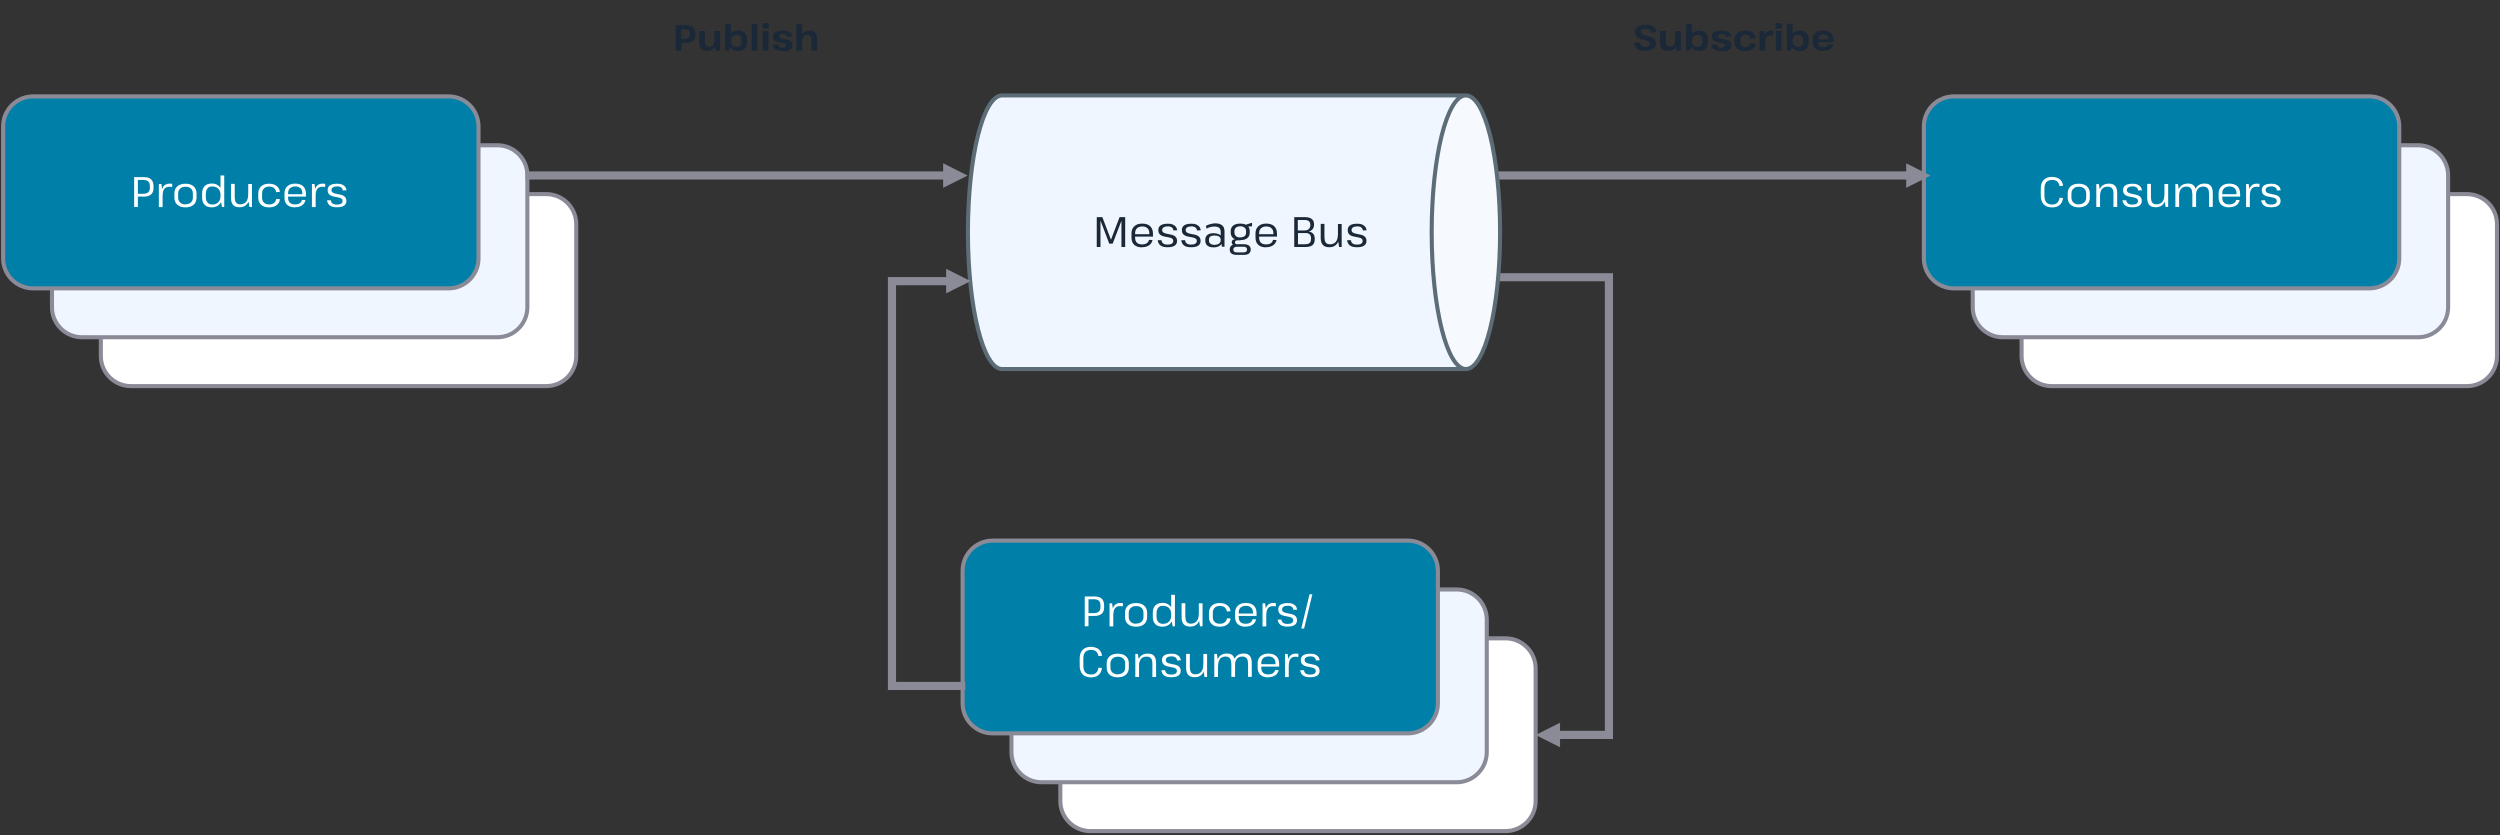 <?xml version="1.0" encoding="UTF-8"?> <svg xmlns="http://www.w3.org/2000/svg" xmlns:xlink="http://www.w3.org/1999/xlink" id="Layer_1" version="1.1" viewBox="0 0 2814 940"><rect x="0" y="0" width="2814" height="940" fill="#333333" stroke="none"/><defs><style> .st0 { fill: none; stroke: #5c6d77; stroke-linejoin: round; } .st0, .st1, .st2, .st3 { stroke-width: 4.6px; } .st4 { fill: #1b2838; } .st5, .st1, .st2, .st6, .st3 { fill-rule: evenodd; } .st5, .st2 { fill: #f0f6ff; } .st7 { isolation: isolate; } .st1, .st8 { fill: #fff; } .st1, .st2, .st3 { stroke: #8b8b98; stroke-miterlimit: 8; } .st9 { fill: #8b8b98; } .st6 { fill: #f6faff; } .st3 { fill: #0080a9; } </style></defs><path class="st1" d="M113.5,252.3c0-18.7,15.1-33.8,33.8-33.8h467.5c18.7,0,33.8,15.1,33.8,33.8v148.5c0,18.7-15.1,33.8-33.8,33.8H147.3c-18.6,0-33.8-15.1-33.8-33.8v-148.5Z"></path><path class="st2" d="M58.5,197.3c0-18.7,15.1-33.8,33.8-33.8h467.5c18.7,0,33.8,15.1,33.8,33.8v148.5c0,18.7-15.1,33.8-33.8,33.8H92.3c-18.6,0-33.8-15.1-33.8-33.8v-148.5Z"></path><path class="st3" d="M3.5,142.3c0-18.6,15.1-33.8,33.8-33.8h467.5c18.7,0,33.8,15.1,33.8,33.8v148.5c0,18.7-15.1,33.8-33.8,33.8H37.3c-18.6,0-33.8-15.1-33.8-33.8v-148.5Z"></path><g class="st7"><path class="st8" d="M150.9,199.4h11.2c3.6,0,6.2.8,8,2.5,1.8,1.7,2.7,4.2,2.7,7.6v2.1c0,3.2-.9,5.6-2.7,7.2-1.8,1.6-4.5,2.5-8,2.5h-7.2v-3.2h6.2c2.7,0,4.6-.6,5.8-1.7,1.2-1.1,1.8-2.8,1.8-5.1v-1.7c0-2.5-.6-4.3-1.8-5.4-1.2-1.1-3.2-1.7-5.8-1.7h-6.9l1-1.1v31.5h-4.2v-33.6Z"></path><path class="st8" d="M178.8,207.1h2.9l1.3,9.6v16.4h-4.2v-25.9ZM181.7,218.8c0-4,.8-7,2.3-9,1.6-2,3.8-3.1,6.7-3.1s1,0,1.6,0c.5,0,1.1.2,1.6.3l-.2,3.6c-1-.3-2-.4-3.1-.4-2.5,0-4.4.8-5.6,2.4-1.3,1.6-1.9,4-1.9,7.2l-1.3-1.2Z"></path><path class="st8" d="M208.8,233.4c-2.6,0-4.8-.4-6.7-1.3-1.9-.9-3.3-2.2-4.3-3.8-1-1.7-1.5-3.6-1.5-5.9v-4.6c0-2.3.5-4.2,1.5-5.9,1-1.6,2.4-2.9,4.3-3.8,1.9-.9,4.1-1.3,6.6-1.3s4.8.4,6.7,1.3c1.9.9,3.3,2.2,4.3,3.8,1,1.7,1.5,3.6,1.5,5.9v4.6c0,2.3-.5,4.2-1.5,5.9-1,1.7-2.4,2.9-4.3,3.8-1.9.9-4.1,1.3-6.7,1.3ZM208.8,229.9c2.6,0,4.6-.7,6.1-2,1.5-1.4,2.2-3.2,2.2-5.6v-4.5c0-2.4-.7-4.2-2.2-5.6-1.5-1.4-3.5-2-6.1-2s-4.5.7-6,2.1c-1.5,1.4-2.3,3.2-2.3,5.6v4.5c0,2.3.8,4.2,2.3,5.6,1.5,1.4,3.5,2.1,6,2.1Z"></path><path class="st8" d="M238.2,233.4c-3.4,0-6-1-7.9-2.9-1.9-1.9-2.8-4.6-2.8-8.2v-4.6c0-3.5.9-6.2,2.8-8.2,1.9-1.9,4.5-2.9,7.9-2.9s4.5.5,6.3,1.5c1.8,1,3.2,2.4,4.2,4.2,1,1.8,1.5,3.9,1.5,6.4v2.4c0,2.5-.5,4.6-1.5,6.5-1,1.8-2.4,3.3-4.2,4.3-1.8,1-3.9,1.5-6.3,1.5ZM238.8,230.2c2.9,0,5.2-.8,6.9-2.5,1.7-1.7,2.5-4,2.5-7v-1.4c0-2.9-.8-5.2-2.5-6.9-1.7-1.7-4-2.5-6.9-2.5s-4,.7-5.2,2.2c-1.2,1.4-1.9,3.5-1.9,6.1v3.8c0,2.6.6,4.6,1.9,6,1.3,1.4,3,2.2,5.2,2.2ZM248.2,224.9v-27.4h4.2v35.5h-2.5l-1.6-8.1Z"></path><path class="st8" d="M264.3,222.4c0,2.6.5,4.6,1.5,5.8,1,1.2,2.6,1.8,4.8,1.8s4.9-.9,6.4-2.8c1.5-1.8,2.3-4.5,2.3-7.9l1.8-3.3v3.2c0,4.5-1,8-2.9,10.4-1.9,2.4-4.7,3.7-8.4,3.7s-5.8-.9-7.4-2.6-2.4-4.4-2.4-8v-15.7h4.2v15.4ZM283.6,233h-2.9l-1.3-8.5v-17.4h4.2v25.9Z"></path><path class="st8" d="M302.7,233.4c-2.5,0-4.6-.4-6.4-1.3-1.8-.9-3.2-2.2-4.2-3.8-1-1.7-1.4-3.6-1.4-5.9v-4.6c0-2.3.5-4.2,1.5-5.9,1-1.6,2.4-2.9,4.2-3.8,1.8-.9,3.9-1.3,6.4-1.3,3.5,0,6.4.8,8.5,2.5,2.2,1.6,3.4,3.9,3.7,6.7l-4.1.3c-.4-2-1.2-3.6-2.6-4.7-1.3-1.1-3.1-1.6-5.4-1.6s-4.4.7-5.8,2.1c-1.4,1.4-2.1,3.3-2.1,5.7v4.6c0,2.4.7,4.3,2.1,5.7,1.4,1.4,3.4,2,5.9,2s4.1-.5,5.4-1.6c1.3-1.1,2.2-2.6,2.6-4.6l4.1.3c-.3,2.8-1.5,5.1-3.7,6.7-2.2,1.7-5,2.5-8.5,2.5Z"></path><path class="st8" d="M332,233.4c-2.5,0-4.6-.4-6.4-1.3-1.7-.8-3.1-2.1-4-3.7-.9-1.6-1.4-3.6-1.4-6v-4.7c0-2.3.5-4.2,1.5-5.9,1-1.6,2.4-2.9,4.2-3.8,1.8-.9,4-1.3,6.5-1.3,3.8,0,6.8,1,8.9,3,2.1,2,3.1,4.9,3.1,8.7v2.9h-20.8v-2.7h17.4l-.7,1.1v-2.3c0-2.3-.7-4.2-2.1-5.5-1.4-1.3-3.3-2-5.8-2s-4.5.7-6,2c-1.4,1.3-2.1,3.2-2.1,5.7v5.1c0,2.4.7,4.2,2,5.5,1.4,1.3,3.3,1.9,5.7,1.9s4-.4,5.4-1.3c1.4-.9,2.2-2.2,2.5-3.8l4,.2c-.6,2.6-1.9,4.6-4,6-2.1,1.4-4.8,2.1-8,2.1Z"></path><path class="st8" d="M351.1,207.1h2.9l1.3,9.6v16.4h-4.2v-25.9ZM353.9,218.8c0-4,.8-7,2.3-9,1.6-2,3.8-3.1,6.7-3.1s1,0,1.6,0c.5,0,1.1.2,1.6.3l-.2,3.6c-1-.3-2-.4-3.1-.4-2.5,0-4.4.8-5.6,2.4-1.3,1.6-1.9,4-1.9,7.2l-1.3-1.2Z"></path><path class="st8" d="M379.2,233.3c-3.4,0-6-.6-7.8-1.9-1.8-1.3-2.9-3.3-3.3-6h4.3c.2,1.6.8,2.9,2,3.7,1.1.8,2.7,1.2,4.8,1.2s3.6-.3,4.7-1,1.7-1.7,1.7-3-.3-1.8-.9-2.4-1.4-1-2.4-1.3c-1-.3-2.1-.5-3.3-.7-1.2-.2-2.4-.5-3.6-.7-1.2-.3-2.3-.7-3.3-1.2-1-.5-1.8-1.3-2.4-2.2-.6-.9-.9-2.2-.9-3.8,0-2.4.9-4.2,2.7-5.4,1.8-1.2,4.5-1.8,7.9-1.8s4,.3,5.4.8c1.5.6,2.7,1.4,3.6,2.5.9,1.1,1.4,2.5,1.7,4.1l-4.3.2c-.1-1.5-.7-2.6-1.8-3.4-1.1-.8-2.5-1.2-4.5-1.2s-3.6.4-4.7,1.1-1.7,1.7-1.7,3,.3,1.9.9,2.4,1.4,1,2.4,1.3c1,.3,2.1.6,3.3.8,1.2.2,2.4.5,3.6.7,1.2.3,2.3.7,3.3,1.2,1,.5,1.8,1.3,2.4,2.2.6.9.9,2.2.9,3.7,0,2.3-.9,4.1-2.7,5.3-1.8,1.2-4.5,1.8-8,1.8Z"></path></g><path class="st1" d="M1193.5,752.4c0-18.7,15.2-33.9,33.9-33.9h467.2c18.7,0,33.9,15.2,33.9,33.9v149.2c0,18.7-15.2,33.9-33.9,33.9h-467.2c-18.7,0-33.9-15.2-33.9-33.9v-149.2Z"></path><path class="st2" d="M1138.5,697.4c0-18.7,15.2-33.9,33.9-33.9h467.2c18.7,0,33.9,15.2,33.9,33.9v149.2c0,18.7-15.2,33.9-33.9,33.9h-467.2c-18.7,0-33.9-15.2-33.9-33.9v-149.2Z"></path><path class="st3" d="M1083.5,642.4c0-18.7,15.2-33.9,33.9-33.9h467.2c18.7,0,33.9,15.2,33.9,33.9v149.2c0,18.7-15.2,33.9-33.9,33.9h-467.2c-18.7,0-33.9-15.2-33.9-33.9v-149.2Z"></path><g class="st7"><path class="st8" d="M1220.9,671.4h11.2c3.6,0,6.2.8,8,2.5,1.8,1.7,2.7,4.2,2.7,7.6v2.1c0,3.2-.9,5.6-2.7,7.2-1.8,1.6-4.5,2.5-8,2.5h-7.2v-3.2h6.2c2.7,0,4.6-.6,5.8-1.7,1.2-1.1,1.8-2.8,1.8-5.1v-1.7c0-2.5-.6-4.3-1.8-5.4-1.2-1.1-3.2-1.7-5.8-1.7h-6.9l1-1.1v31.5h-4.2v-33.6Z"></path><path class="st8" d="M1248.9,679.1h2.9l1.3,9.6v16.4h-4.2v-25.9ZM1251.8,690.8c0-4,.8-7,2.3-9,1.6-2,3.8-3.1,6.7-3.1s1,0,1.6,0c.5,0,1.1.2,1.6.3l-.2,3.6c-1-.3-2-.4-3.1-.4-2.5,0-4.4.8-5.6,2.4-1.3,1.6-1.9,4-1.9,7.2l-1.3-1.2Z"></path><path class="st8" d="M1278.8,705.4c-2.6,0-4.8-.4-6.7-1.3-1.9-.9-3.3-2.2-4.3-3.8-1-1.7-1.5-3.6-1.5-5.9v-4.6c0-2.3.5-4.2,1.5-5.9,1-1.6,2.4-2.9,4.3-3.8,1.9-.9,4.1-1.3,6.6-1.3s4.8.4,6.7,1.3c1.9.9,3.3,2.2,4.3,3.8,1,1.7,1.5,3.6,1.5,5.9v4.6c0,2.3-.5,4.2-1.5,5.9-1,1.7-2.4,2.9-4.3,3.8-1.9.9-4.1,1.3-6.7,1.3ZM1278.8,701.9c2.6,0,4.6-.7,6.1-2,1.5-1.4,2.2-3.2,2.2-5.6v-4.5c0-2.4-.7-4.2-2.2-5.6-1.5-1.4-3.5-2-6.1-2s-4.5.7-6,2.1c-1.5,1.4-2.3,3.2-2.3,5.6v4.5c0,2.3.8,4.2,2.3,5.6,1.5,1.4,3.5,2.1,6,2.1Z"></path><path class="st8" d="M1308.3,705.4c-3.4,0-6-1-7.9-2.9-1.9-1.9-2.8-4.6-2.8-8.2v-4.6c0-3.5.9-6.2,2.8-8.2,1.9-1.9,4.5-2.9,7.9-2.9s4.5.5,6.3,1.5c1.8,1,3.2,2.4,4.2,4.2,1,1.8,1.5,3.9,1.5,6.4v2.4c0,2.5-.5,4.6-1.5,6.5-1,1.8-2.4,3.3-4.2,4.3-1.8,1-3.9,1.5-6.3,1.5ZM1308.9,702.2c2.9,0,5.2-.8,6.9-2.5,1.7-1.7,2.5-4,2.5-7v-1.4c0-2.9-.8-5.2-2.5-6.9-1.7-1.7-4-2.5-6.9-2.5s-4,.7-5.2,2.2c-1.2,1.4-1.9,3.5-1.9,6.1v3.8c0,2.6.6,4.6,1.9,6,1.3,1.4,3,2.2,5.2,2.2ZM1318.3,696.9v-27.4h4.2v35.5h-2.5l-1.6-8.1Z"></path><path class="st8" d="M1334.3,694.4c0,2.6.5,4.6,1.5,5.8,1,1.2,2.6,1.8,4.8,1.8s4.9-.9,6.4-2.8c1.5-1.8,2.3-4.5,2.3-7.9l1.8-3.3v3.2c0,4.5-1,8-2.9,10.4-1.9,2.4-4.7,3.7-8.4,3.7s-5.8-.9-7.4-2.6-2.4-4.4-2.4-8v-15.7h4.2v15.4ZM1353.6,705h-2.9l-1.3-8.5v-17.4h4.2v25.9Z"></path><path class="st8" d="M1372.8,705.4c-2.5,0-4.6-.4-6.4-1.3-1.8-.9-3.2-2.2-4.2-3.8-1-1.7-1.4-3.6-1.4-5.9v-4.6c0-2.3.5-4.2,1.5-5.9,1-1.6,2.4-2.9,4.2-3.8,1.8-.9,3.9-1.3,6.4-1.3,3.5,0,6.4.8,8.5,2.5,2.2,1.6,3.4,3.9,3.7,6.7l-4.1.3c-.4-2-1.2-3.6-2.6-4.7-1.3-1.1-3.1-1.6-5.4-1.6s-4.4.7-5.8,2.1c-1.4,1.4-2.1,3.3-2.1,5.7v4.6c0,2.4.7,4.3,2.1,5.7,1.4,1.4,3.4,2,5.9,2s4.1-.5,5.4-1.6c1.3-1.1,2.2-2.6,2.6-4.6l4.1.3c-.3,2.8-1.5,5.1-3.7,6.7-2.2,1.7-5,2.5-8.5,2.5Z"></path><path class="st8" d="M1402,705.4c-2.5,0-4.6-.4-6.4-1.3-1.7-.8-3.1-2.1-4-3.7-.9-1.6-1.4-3.6-1.4-6v-4.7c0-2.3.5-4.2,1.5-5.9,1-1.6,2.4-2.9,4.2-3.8,1.8-.9,4-1.3,6.5-1.3,3.8,0,6.8,1,8.9,3s3.1,4.9,3.1,8.7v2.9h-20.8v-2.7h17.4l-.7,1.1v-2.3c0-2.3-.7-4.2-2.1-5.5-1.4-1.3-3.3-2-5.8-2s-4.5.7-6,2c-1.4,1.3-2.1,3.2-2.1,5.7v5.1c0,2.4.7,4.2,2,5.5,1.4,1.3,3.3,1.9,5.7,1.9s4-.4,5.4-1.3c1.4-.9,2.2-2.2,2.5-3.8l4,.2c-.6,2.6-1.9,4.6-4,6-2.1,1.4-4.8,2.1-8,2.1Z"></path><path class="st8" d="M1421.1,679.1h2.9l1.3,9.6v16.4h-4.2v-25.9ZM1424,690.8c0-4,.8-7,2.3-9,1.6-2,3.8-3.1,6.7-3.1s1,0,1.6,0c.5,0,1.1.2,1.6.3l-.2,3.6c-1-.3-2-.4-3.1-.4-2.5,0-4.4.8-5.6,2.4-1.3,1.6-1.9,4-1.9,7.2l-1.3-1.2Z"></path><path class="st8" d="M1449.2,705.3c-3.4,0-6-.6-7.8-1.9-1.8-1.3-2.9-3.3-3.3-6h4.3c.2,1.6.8,2.9,2,3.7,1.1.8,2.7,1.2,4.8,1.2s3.6-.3,4.7-1c1.1-.7,1.7-1.7,1.7-3s-.3-1.8-.9-2.4-1.4-1-2.4-1.3-2.1-.5-3.3-.7c-1.2-.2-2.4-.5-3.6-.7-1.2-.3-2.3-.7-3.3-1.2-1-.5-1.8-1.3-2.4-2.2-.6-.9-.9-2.2-.9-3.8,0-2.4.9-4.2,2.7-5.4,1.8-1.2,4.5-1.8,7.9-1.8s4,.3,5.4.8c1.5.6,2.7,1.4,3.6,2.5.9,1.1,1.4,2.5,1.7,4.1l-4.3.2c-.1-1.5-.7-2.6-1.8-3.4-1.1-.8-2.5-1.2-4.5-1.2s-3.6.4-4.7,1.1c-1.1.7-1.7,1.7-1.7,3s.3,1.9.9,2.4,1.4,1,2.4,1.3c1,.3,2.1.6,3.3.8,1.2.2,2.4.5,3.6.7,1.2.3,2.3.7,3.3,1.2,1,.5,1.8,1.3,2.4,2.2.6.9.9,2.2.9,3.7,0,2.3-.9,4.1-2.7,5.3-1.8,1.2-4.5,1.8-8,1.8Z"></path><path class="st8" d="M1477.2,668.9l-9.3,38.6h-3.2l9.3-38.6h3.2Z"></path></g><g class="st7"><path class="st8" d="M1228,762.4c-2.7,0-5-.5-6.9-1.5-1.9-1-3.3-2.5-4.3-4.5-1-2-1.5-4.5-1.5-7.4v-7.7c0-2.8.5-5.2,1.5-7.2,1-2,2.4-3.4,4.3-4.5,1.9-1,4.2-1.5,6.9-1.5s6.4.8,8.5,2.5,3.4,4.2,4,7.5l-4.1.4c-.4-2.4-1.3-4.2-2.7-5.3-1.3-1.1-3.2-1.7-5.6-1.7s-5,.8-6.5,2.4c-1.5,1.6-2.2,4.1-2.2,7.5v7.6c0,3.5.7,6,2.1,7.7,1.4,1.6,3.6,2.5,6.5,2.5s4.4-.6,5.8-1.9c1.4-1.3,2.3-3.2,2.6-5.8l4,.4c-.5,3.5-1.8,6.1-3.9,7.9-2.1,1.8-5,2.7-8.7,2.7Z"></path><path class="st8" d="M1258.2,762.4c-2.6,0-4.8-.4-6.7-1.3-1.9-.9-3.3-2.2-4.3-3.8-1-1.7-1.5-3.6-1.5-5.9v-4.6c0-2.3.5-4.2,1.5-5.9,1-1.6,2.4-2.9,4.3-3.8,1.9-.9,4.1-1.3,6.6-1.3s4.8.4,6.7,1.3c1.9.9,3.3,2.2,4.3,3.8,1,1.7,1.5,3.6,1.5,5.9v4.6c0,2.3-.5,4.2-1.5,5.9-1,1.7-2.4,2.9-4.3,3.8-1.9.9-4.1,1.3-6.7,1.3ZM1258.2,758.9c2.6,0,4.6-.7,6.1-2,1.5-1.4,2.2-3.2,2.2-5.6v-4.5c0-2.4-.7-4.2-2.2-5.6-1.5-1.4-3.5-2-6.1-2s-4.5.7-6,2.1c-1.5,1.4-2.3,3.2-2.3,5.6v4.5c0,2.3.8,4.2,2.3,5.6,1.5,1.4,3.5,2.1,6,2.1Z"></path><path class="st8" d="M1277.9,736.1h2.9l1.3,8.5v17.4h-4.2v-25.9ZM1297.1,746.7c0-2.7-.5-4.6-1.6-5.8-1.1-1.2-2.8-1.8-5.1-1.8s-4.8.9-6.2,2.7-2.2,4.5-2.2,7.9l-1.8,3.3v-3.2c0-4.5,1-8,3-10.5,2-2.4,4.9-3.6,8.7-3.6s5.5.9,7.1,2.6c1.5,1.7,2.3,4.4,2.3,8.1v15.6h-4.2v-15.3Z"></path><path class="st8" d="M1318.3,762.3c-3.4,0-6-.6-7.8-1.9-1.8-1.3-2.9-3.3-3.3-6h4.3c.2,1.6.8,2.9,2,3.7,1.1.8,2.7,1.2,4.8,1.2s3.6-.3,4.7-1,1.7-1.7,1.7-3-.3-1.8-.9-2.4-1.4-1-2.4-1.3c-1-.3-2.1-.5-3.3-.7-1.2-.2-2.4-.5-3.6-.7-1.2-.3-2.3-.7-3.3-1.2-1-.5-1.8-1.3-2.4-2.2-.6-.9-.9-2.2-.9-3.8,0-2.4.9-4.2,2.7-5.4,1.8-1.2,4.5-1.8,7.9-1.8s4,.3,5.4.8c1.5.6,2.7,1.4,3.6,2.5.9,1.1,1.4,2.5,1.7,4.1l-4.3.2c-.1-1.5-.7-2.6-1.8-3.4-1.1-.8-2.5-1.2-4.5-1.2s-3.6.4-4.7,1.1-1.7,1.7-1.7,3,.3,1.9.9,2.4,1.4,1,2.4,1.3c1,.3,2.1.6,3.3.8,1.2.2,2.4.5,3.6.7,1.2.3,2.3.7,3.3,1.2,1,.5,1.8,1.3,2.4,2.2.6.9.9,2.2.9,3.7,0,2.3-.9,4.1-2.7,5.3-1.8,1.2-4.5,1.8-8,1.8Z"></path><path class="st8" d="M1339.4,751.4c0,2.6.5,4.6,1.5,5.8,1,1.2,2.6,1.8,4.8,1.8s4.9-.9,6.4-2.8c1.5-1.8,2.3-4.5,2.3-7.9l1.8-3.3v3.2c0,4.5-1,8-2.9,10.4-1.9,2.4-4.7,3.7-8.4,3.7s-5.8-.9-7.4-2.6-2.4-4.4-2.4-8v-15.7h4.2v15.4ZM1358.7,762h-2.9l-1.3-8.5v-17.4h4.2v25.9Z"></path><path class="st8" d="M1366.8,736.1h2.9l1.3,8.9v17h-4.2v-25.9ZM1385.8,746.6c0-2.6-.5-4.6-1.6-5.8-1.1-1.2-2.7-1.8-4.9-1.8s-4.7.9-6.1,2.7c-1.4,1.8-2.1,4.5-2.1,7.9l-1.8,3.3v-3.2c0-4.5,1-8,3-10.5,2-2.4,4.8-3.6,8.6-3.6s5.5.9,7,2.6c1.5,1.7,2.3,4.4,2.3,8v15.7h-4.2v-15.4ZM1404.7,746.6c0-2.6-.5-4.6-1.6-5.8-1.1-1.2-2.7-1.8-5-1.8s-4.6.9-6,2.7c-1.4,1.8-2.1,4.5-2.1,7.9l-1.9,3.3v-3.2c0-4.5,1-8,3-10.5,2-2.4,4.9-3.6,8.6-3.6s5.5.9,7,2.6c1.5,1.7,2.3,4.4,2.3,8v15.7h-4.2v-15.4Z"></path><path class="st8" d="M1427.4,762.4c-2.5,0-4.6-.4-6.4-1.3-1.7-.8-3.1-2.1-4-3.7-.9-1.6-1.4-3.6-1.4-6v-4.7c0-2.3.5-4.2,1.5-5.9,1-1.6,2.4-2.9,4.2-3.8,1.8-.9,4-1.3,6.5-1.3,3.8,0,6.8,1,8.9,3s3.1,4.9,3.1,8.7v2.9h-20.8v-2.7h17.4l-.7,1.1v-2.3c0-2.3-.7-4.2-2.1-5.5-1.4-1.3-3.3-2-5.8-2s-4.5.7-6,2c-1.4,1.3-2.1,3.2-2.1,5.7v5.1c0,2.4.7,4.2,2,5.5,1.4,1.3,3.3,1.9,5.7,1.9s4-.4,5.4-1.3c1.4-.9,2.2-2.2,2.5-3.8l4,.2c-.6,2.6-1.9,4.6-4,6-2.1,1.4-4.8,2.1-8,2.1Z"></path><path class="st8" d="M1446.4,736.1h2.9l1.3,9.6v16.4h-4.2v-25.9ZM1449.3,747.8c0-4,.8-7,2.3-9,1.6-2,3.8-3.1,6.7-3.1s1,0,1.6,0c.5,0,1.1.2,1.6.3l-.2,3.6c-1-.3-2-.4-3.1-.4-2.5,0-4.4.8-5.6,2.4-1.3,1.6-1.9,4-1.9,7.2l-1.3-1.2Z"></path><path class="st8" d="M1474.6,762.3c-3.4,0-6-.6-7.8-1.9-1.8-1.3-2.9-3.3-3.3-6h4.3c.2,1.6.8,2.9,2,3.7,1.1.8,2.7,1.2,4.8,1.2s3.6-.3,4.7-1,1.7-1.7,1.7-3-.3-1.8-.9-2.4-1.4-1-2.4-1.3c-1-.3-2.1-.5-3.3-.7-1.2-.2-2.4-.5-3.6-.7-1.2-.3-2.3-.7-3.3-1.2s-1.8-1.3-2.4-2.2c-.6-.9-.9-2.2-.9-3.8,0-2.4.9-4.2,2.7-5.4,1.8-1.2,4.5-1.8,7.9-1.8s4,.3,5.4.8c1.5.6,2.7,1.4,3.6,2.5.9,1.1,1.4,2.5,1.7,4.1l-4.3.2c-.1-1.5-.7-2.6-1.8-3.4-1.1-.8-2.5-1.2-4.5-1.2s-3.6.4-4.7,1.1c-1.1.7-1.7,1.7-1.7,3s.3,1.9.9,2.4,1.4,1,2.4,1.3c1,.3,2.1.6,3.3.8,1.2.2,2.4.5,3.6.7s2.3.7,3.3,1.2c1,.5,1.8,1.3,2.4,2.2.6.9.9,2.2.9,3.7,0,2.3-.9,4.1-2.7,5.3-1.8,1.2-4.5,1.8-8,1.8Z"></path></g><path class="st1" d="M2275.5,252.3c0-18.7,15.1-33.8,33.8-33.8h467.5c18.6,0,33.8,15.1,33.8,33.8v148.5c0,18.7-15.1,33.8-33.8,33.8h-467.5c-18.6,0-33.8-15.1-33.8-33.8v-148.5Z"></path><path class="st2" d="M2220.5,197.3c0-18.7,15.1-33.8,33.8-33.8h467.5c18.6,0,33.8,15.1,33.8,33.8v148.5c0,18.7-15.1,33.8-33.8,33.8h-467.5c-18.6,0-33.8-15.1-33.8-33.8v-148.5Z"></path><path class="st3" d="M2165.5,142.3c0-18.6,15.1-33.8,33.8-33.8h467.5c18.6,0,33.8,15.1,33.8,33.8v148.5c0,18.7-15.1,33.8-33.8,33.8h-467.5c-18.6,0-33.8-15.1-33.8-33.8v-148.5Z"></path><g class="st7"><path class="st8" d="M2309.8,233.4c-2.7,0-5-.5-6.9-1.5-1.9-1-3.3-2.5-4.3-4.5-1-2-1.5-4.5-1.5-7.4v-7.7c0-2.8.5-5.2,1.5-7.2,1-2,2.4-3.4,4.3-4.5,1.9-1,4.2-1.5,6.9-1.5s6.4.8,8.5,2.5,3.4,4.2,4,7.5l-4.1.4c-.4-2.4-1.3-4.2-2.7-5.3s-3.2-1.7-5.6-1.7-5,.8-6.5,2.4c-1.5,1.6-2.2,4.1-2.2,7.5v7.6c0,3.5.7,6,2.1,7.7,1.4,1.6,3.6,2.5,6.5,2.5s4.4-.6,5.8-1.9c1.4-1.3,2.3-3.2,2.6-5.8l4,.4c-.5,3.5-1.8,6.1-3.9,7.9-2.1,1.8-5,2.7-8.7,2.7Z"></path><path class="st8" d="M2339.9,233.4c-2.6,0-4.8-.4-6.7-1.3-1.9-.9-3.3-2.2-4.3-3.8-1-1.7-1.5-3.6-1.5-5.9v-4.6c0-2.3.5-4.2,1.5-5.9s2.4-2.9,4.3-3.8c1.9-.9,4.1-1.3,6.6-1.3s4.8.4,6.7,1.3c1.9.9,3.3,2.2,4.3,3.8,1,1.7,1.5,3.6,1.5,5.9v4.6c0,2.3-.5,4.2-1.5,5.9-1,1.7-2.4,2.9-4.3,3.8-1.9.9-4.1,1.3-6.7,1.3ZM2339.9,229.9c2.6,0,4.6-.7,6.1-2,1.5-1.4,2.2-3.2,2.2-5.6v-4.5c0-2.4-.7-4.2-2.2-5.6-1.5-1.4-3.5-2-6.1-2s-4.5.7-6,2.1c-1.5,1.4-2.3,3.2-2.3,5.6v4.5c0,2.3.8,4.2,2.3,5.6,1.5,1.4,3.5,2.1,6,2.1Z"></path><path class="st8" d="M2359.6,207.1h2.9l1.3,8.5v17.4h-4.2v-25.9ZM2378.9,217.7c0-2.7-.5-4.6-1.6-5.8-1.1-1.2-2.8-1.8-5.1-1.8s-4.8.9-6.2,2.7c-1.4,1.8-2.2,4.5-2.2,7.9l-1.8,3.3v-3.2c0-4.5,1-8,3-10.5,2-2.4,4.9-3.6,8.7-3.6s5.5.9,7.1,2.6c1.5,1.7,2.3,4.4,2.3,8.1v15.6h-4.2v-15.3Z"></path><path class="st8" d="M2400.1,233.3c-3.4,0-6-.6-7.8-1.9-1.8-1.3-2.9-3.3-3.3-6h4.3c.2,1.6.8,2.9,2,3.7,1.1.8,2.7,1.2,4.8,1.2s3.6-.3,4.7-1,1.7-1.7,1.7-3-.3-1.8-.9-2.4-1.4-1-2.4-1.3-2.1-.5-3.3-.7c-1.2-.2-2.4-.5-3.6-.7-1.2-.3-2.3-.7-3.3-1.2-1-.5-1.8-1.3-2.4-2.2-.6-.9-.9-2.2-.9-3.8,0-2.4.9-4.2,2.7-5.4,1.8-1.2,4.5-1.8,7.9-1.8s4,.3,5.4.8c1.5.6,2.7,1.4,3.6,2.5.9,1.1,1.4,2.5,1.7,4.1l-4.3.2c-.1-1.5-.7-2.6-1.8-3.4s-2.5-1.2-4.5-1.2-3.6.4-4.7,1.1c-1.1.7-1.7,1.7-1.7,3s.3,1.9.9,2.4,1.4,1,2.4,1.3c1,.3,2.1.6,3.3.8,1.2.2,2.4.5,3.6.7,1.2.3,2.3.7,3.3,1.2,1,.5,1.8,1.3,2.4,2.2.6.9.9,2.2.9,3.7,0,2.3-.9,4.1-2.7,5.3-1.8,1.2-4.5,1.8-8,1.8Z"></path><path class="st8" d="M2421.2,222.4c0,2.6.5,4.6,1.5,5.8,1,1.2,2.6,1.8,4.8,1.8s4.9-.9,6.4-2.8c1.5-1.8,2.3-4.5,2.3-7.9l1.8-3.3v3.2c0,4.5-1,8-2.9,10.4-1.9,2.4-4.7,3.7-8.4,3.7s-5.8-.9-7.4-2.6-2.4-4.4-2.4-8v-15.7h4.2v15.4ZM2440.5,233h-2.9l-1.3-8.5v-17.4h4.2v25.9Z"></path><path class="st8" d="M2448.6,207.1h2.9l1.3,8.9v17h-4.2v-25.9ZM2467.5,217.6c0-2.6-.5-4.6-1.6-5.8-1.1-1.2-2.7-1.8-4.9-1.8s-4.7.9-6.1,2.7-2.1,4.5-2.1,7.9l-1.8,3.3v-3.2c0-4.5,1-8,3-10.5,2-2.4,4.8-3.6,8.6-3.6s5.5.9,7,2.6c1.5,1.7,2.3,4.4,2.3,8v15.7h-4.2v-15.4ZM2486.4,217.6c0-2.6-.5-4.6-1.6-5.8-1.1-1.2-2.7-1.8-5-1.8s-4.6.9-6,2.7c-1.4,1.8-2.1,4.5-2.1,7.9l-1.9,3.3v-3.2c0-4.5,1-8,3-10.5,2-2.4,4.9-3.6,8.6-3.6s5.5.9,7,2.6c1.5,1.7,2.3,4.4,2.3,8v15.7h-4.2v-15.4Z"></path><path class="st8" d="M2509.1,233.4c-2.5,0-4.6-.4-6.4-1.3s-3.1-2.1-4-3.7c-.9-1.6-1.4-3.6-1.4-6v-4.7c0-2.3.5-4.2,1.5-5.9,1-1.6,2.4-2.9,4.2-3.8,1.8-.9,4-1.3,6.5-1.3,3.8,0,6.8,1,8.9,3,2.1,2,3.1,4.9,3.1,8.7v2.9h-20.8v-2.7h17.4l-.7,1.1v-2.3c0-2.3-.7-4.2-2.1-5.5-1.4-1.3-3.3-2-5.8-2s-4.5.7-6,2c-1.4,1.3-2.1,3.2-2.1,5.7v5.1c0,2.4.7,4.2,2,5.5,1.4,1.3,3.3,1.9,5.7,1.9s4-.4,5.4-1.3c1.4-.9,2.2-2.2,2.5-3.8l4,.2c-.6,2.6-1.9,4.6-4,6-2.1,1.4-4.8,2.1-8,2.1Z"></path><path class="st8" d="M2528.2,207.1h2.9l1.3,9.6v16.4h-4.2v-25.9ZM2531.1,218.8c0-4,.8-7,2.3-9,1.6-2,3.8-3.1,6.7-3.1s1,0,1.6,0c.5,0,1.1.2,1.6.3l-.2,3.6c-1-.3-2-.4-3.1-.4-2.5,0-4.4.8-5.6,2.4-1.3,1.6-1.9,4-1.9,7.2l-1.3-1.2Z"></path><path class="st8" d="M2556.3,233.3c-3.4,0-6-.6-7.8-1.9-1.8-1.3-2.9-3.3-3.3-6h4.3c.2,1.6.8,2.9,2,3.7,1.1.8,2.7,1.2,4.8,1.2s3.6-.3,4.7-1c1.1-.7,1.7-1.7,1.7-3s-.3-1.8-.9-2.4c-.6-.6-1.4-1-2.4-1.3s-2.1-.5-3.3-.7c-1.2-.2-2.4-.5-3.6-.7-1.2-.3-2.3-.7-3.3-1.2s-1.8-1.3-2.4-2.2c-.6-.9-.9-2.2-.9-3.8,0-2.4.9-4.2,2.7-5.4,1.8-1.2,4.5-1.8,7.9-1.8s4,.3,5.4.8c1.5.6,2.7,1.4,3.6,2.5.9,1.1,1.4,2.5,1.7,4.1l-4.3.2c-.1-1.5-.7-2.6-1.8-3.4-1.1-.8-2.5-1.2-4.5-1.2s-3.6.4-4.7,1.1-1.7,1.7-1.7,3,.3,1.9.9,2.4c.6.6,1.4,1,2.4,1.3,1,.3,2.1.6,3.3.8,1.2.2,2.4.5,3.6.7,1.2.3,2.3.7,3.3,1.2,1,.5,1.8,1.3,2.4,2.2.6.9.9,2.2.9,3.7,0,2.3-.9,4.1-2.7,5.3-1.8,1.2-4.5,1.8-8,1.8Z"></path></g><path class="st9" d="M591.5,192.9h474.7v9.2h-474.7v-9.2ZM1061.6,183.8l27.5,13.8-27.5,13.8v-27.5Z"></path><path class="st9" d="M1675.5,192.9h474.7v9.2h-474.7v-9.2ZM2145.6,183.8l27.5,13.8-27.5,13.8v-27.5Z"></path><path class="st9" d="M1613.9,307.5v9.1h197.1l-4.6-4.6v515.2l4.6-4.6h-59.6v9.2h64.2V307.5h-197.1l4.6,4.6v-4.5h-9.2ZM1756,813.5l-27.5,13.8,27.5,13.8v-27.5Z"></path><path class="st5" d="M1650,107.5c-21.3,0-38.5,68.9-38.5,154s17.2,154,38.5,154h-522c-21.3,0-38.5-68.9-38.5-154s17.2-154,38.5-154h522Z"></path><path class="st6" d="M1650,107.5c21.3,0,38.5,68.9,38.5,154s-17.2,154-38.5,154-38.5-68.9-38.5-154,17.2-154,38.5-154Z"></path><path class="st0" d="M1650,415.4c-21.3,0-38.5-68.9-38.5-154s17.2-154,38.5-154,38.5,68.9,38.5,154-17.2,154-38.5,154h-522c-21.3,0-38.5-68.9-38.5-154s17.2-154,38.5-154h522"></path><g class="st7"><path class="st4" d="M1234.5,244.4h6.3l9.6,25.2h.2l9.6-25.2h6.3v33.6h-4.2v-29.2h-.1l-9.8,25.5h-3.8l-9.7-25.5h-.2v29.2h-4.2v-33.6Z"></path><path class="st4" d="M1285.4,278.4c-2.5,0-4.6-.4-6.4-1.3-1.7-.8-3.1-2.1-4-3.7-.9-1.6-1.4-3.6-1.4-6v-4.7c0-2.3.5-4.2,1.5-5.9,1-1.6,2.4-2.9,4.2-3.8,1.8-.9,4-1.3,6.5-1.3,3.8,0,6.8,1,8.9,3,2.1,2,3.1,4.9,3.1,8.7v2.9h-20.8v-2.7h17.4l-.7,1.1v-2.3c0-2.3-.7-4.2-2.1-5.5-1.4-1.3-3.3-2-5.8-2s-4.5.7-6,2c-1.4,1.3-2.1,3.2-2.1,5.7v5.1c0,2.4.7,4.2,2,5.5,1.4,1.3,3.3,1.9,5.7,1.9s4-.4,5.4-1.3c1.4-.9,2.2-2.2,2.5-3.8l4,.2c-.6,2.6-1.9,4.6-4,6-2.1,1.4-4.8,2.1-8,2.1Z"></path><path class="st4" d="M1314.2,278.3c-3.4,0-6-.6-7.8-1.9-1.8-1.3-2.9-3.3-3.3-6h4.3c.2,1.6.8,2.9,2,3.7,1.1.8,2.7,1.2,4.8,1.2s3.6-.3,4.7-1,1.7-1.7,1.7-3-.3-1.8-.9-2.4-1.4-1-2.4-1.3c-1-.3-2.1-.5-3.3-.7-1.2-.2-2.4-.5-3.6-.7-1.2-.3-2.3-.7-3.3-1.2-1-.5-1.8-1.3-2.4-2.2-.6-.9-.9-2.2-.9-3.8,0-2.4.9-4.2,2.7-5.4,1.8-1.2,4.5-1.8,7.9-1.8s4,.3,5.4.8c1.5.6,2.7,1.4,3.6,2.5.9,1.1,1.4,2.5,1.7,4.1l-4.3.2c-.1-1.5-.7-2.6-1.8-3.4-1.1-.8-2.5-1.2-4.5-1.2s-3.6.4-4.7,1.1-1.7,1.7-1.7,3,.3,1.9.9,2.4,1.4,1,2.4,1.3c1,.3,2.1.6,3.3.8,1.2.2,2.4.5,3.6.7,1.2.3,2.3.7,3.3,1.2,1,.5,1.8,1.3,2.4,2.2.6.9.9,2.2.9,3.7,0,2.3-.9,4.1-2.7,5.3-1.8,1.2-4.5,1.8-8,1.8Z"></path><path class="st4" d="M1340.7,278.3c-3.4,0-6-.6-7.8-1.9-1.8-1.3-2.9-3.3-3.3-6h4.3c.2,1.6.8,2.9,2,3.7,1.1.8,2.7,1.2,4.8,1.2s3.6-.3,4.7-1,1.7-1.7,1.7-3-.3-1.8-.9-2.4-1.4-1-2.4-1.3c-1-.3-2.1-.5-3.3-.7-1.2-.2-2.4-.5-3.6-.7-1.2-.3-2.3-.7-3.3-1.2-1-.5-1.8-1.3-2.4-2.2-.6-.9-.9-2.2-.9-3.8,0-2.4.9-4.2,2.7-5.4,1.8-1.2,4.5-1.8,7.9-1.8s4,.3,5.4.8c1.5.6,2.7,1.4,3.6,2.5.9,1.1,1.4,2.5,1.7,4.1l-4.3.2c-.1-1.5-.7-2.6-1.8-3.4-1.1-.8-2.5-1.2-4.5-1.2s-3.6.4-4.7,1.1-1.7,1.7-1.7,3,.3,1.9.9,2.4,1.4,1,2.4,1.3c1,.3,2.1.6,3.3.8,1.2.2,2.4.5,3.6.7,1.2.3,2.3.7,3.3,1.2,1,.5,1.8,1.3,2.4,2.2.6.9.9,2.2.9,3.7,0,2.3-.9,4.1-2.7,5.3-1.8,1.2-4.5,1.8-8,1.8Z"></path><path class="st4" d="M1365.6,278.4c-2.8,0-4.9-.6-6.5-1.9-1.6-1.3-2.4-3.1-2.4-5.4v-1.3c0-2.3.8-4.1,2.4-5.4s3.8-1.9,6.7-1.9,5.5.6,7.3,1.8c1.8,1.2,2.7,3,2.7,5.3v1.4c0,2.3-.9,4.2-2.7,5.5-1.8,1.3-4.3,2-7.5,2ZM1374,269.4v-8.5c0-2-.6-3.5-1.7-4.5-1.1-.9-2.9-1.4-5.4-1.4s-3.1.2-4.6.6c-1.5.4-3,1-4.3,1.8l-.6-3.2c.9-.5,1.9-1,3.1-1.4,1.2-.4,2.4-.7,3.7-1,1.3-.2,2.5-.4,3.7-.4,3.5,0,6,.8,7.8,2.3s2.6,3.8,2.6,6.9v17.1h-2.9l-1.3-8.6ZM1366.8,275.6c2.2,0,4-.5,5.3-1.4,1.3-.9,1.9-2.2,1.9-3.7v-.7c0-1.5-.6-2.6-1.8-3.5-1.2-.8-2.9-1.2-5.1-1.2s-3.6.4-4.7,1.1c-1.1.8-1.6,2-1.6,3.8v.6c0,1.6.5,2.9,1.6,3.7,1.1.8,2.5,1.3,4.5,1.3Z"></path><path class="st4" d="M1392,286.9c-2.5,0-4.5-.5-5.8-1.5-1.3-1-2-2.5-2-4.5s.6-3.4,1.9-4.5c1.3-1,3.2-1.5,5.8-1.5h8.1c2.5,0,4.5.5,5.8,1.5,1.3,1,2,2.5,2,4.5s-.7,3.4-2,4.5c-1.3,1-3.3,1.5-5.8,1.5h-8.1ZM1396,270.3c-3.4,0-6-.7-7.9-2.2-1.9-1.5-2.8-3.6-2.8-6.2v-1.7c0-2.7.9-4.8,2.8-6.3,1.9-1.5,4.5-2.2,7.9-2.2s6,.7,7.9,2.2,2.8,3.6,2.8,6.3v1.7c0,2.7-.9,4.7-2.8,6.2s-4.5,2.2-7.9,2.2ZM1390.6,276.1c-1.3,0-2.3-.3-3.1-.9-.8-.6-1.1-1.5-1.1-2.5s.4-1.9,1.1-2.5c.7-.6,1.8-.9,3.2-.9h5.4v1.2h-3.2c-.9,0-1.6.2-2.1.6-.5.4-.7,1-.7,1.7,0,.7.2,1.3.7,1.7.4.4,1.1.6,2,.6h3.3v1.2h-5.4ZM1399.5,284.1c2.8,0,4.2-1.1,4.2-3.2s-1.4-3.2-4.2-3.2h-6.9c-2.9,0-4.4,1.1-4.4,3.2s1.5,3.3,4.4,3.2h6.9ZM1396,267.2c2.1,0,3.7-.5,4.9-1.4s1.7-2.3,1.7-4.1v-1.4c0-1.8-.6-3.1-1.7-4.1-1.2-1-2.8-1.5-4.9-1.5s-3.7.5-4.8,1.5c-1.2,1-1.7,2.3-1.7,4.1v1.4c0,1.7.6,3.1,1.7,4.1,1.2,1,2.8,1.5,4.8,1.5ZM1401.5,253.2l6.7-2.2h1.1v3.7l-7.8.6v-2.1Z"></path><path class="st4" d="M1425,278.4c-2.5,0-4.6-.4-6.4-1.3s-3.1-2.1-4-3.7c-.9-1.6-1.4-3.6-1.4-6v-4.7c0-2.3.5-4.2,1.5-5.9,1-1.6,2.4-2.9,4.2-3.8,1.8-.9,4-1.3,6.5-1.3,3.8,0,6.8,1,8.9,3s3.1,4.9,3.1,8.7v2.9h-20.8v-2.7h17.4l-.7,1.1v-2.3c0-2.3-.7-4.2-2.1-5.5-1.4-1.3-3.3-2-5.8-2s-4.5.7-6,2c-1.4,1.3-2.1,3.2-2.1,5.7v5.1c0,2.4.7,4.2,2,5.5,1.4,1.3,3.3,1.9,5.7,1.9s4-.4,5.4-1.3c1.4-.9,2.2-2.2,2.5-3.8l4,.2c-.6,2.6-1.9,4.6-4,6-2.1,1.4-4.8,2.1-8,2.1Z"></path><path class="st4" d="M1456.7,244.4h12.2c2.2,0,4.1.3,5.6.9,1.5.6,2.6,1.5,3.4,2.7.8,1.2,1.2,2.7,1.2,4.5v.4c0,2.3-.7,4.2-2.1,5.6-1.4,1.4-3.3,2.2-5.7,2.4v-.4c2.8,0,5,.8,6.4,2.1,1.4,1.3,2.1,3.3,2.2,5.9v.5c0,3.1-.8,5.3-2.4,6.8-1.6,1.4-4.2,2.2-7.6,2.2h-13.1v-33.6ZM1469.2,259.3c1.2,0,2.2-.2,3-.7.8-.5,1.5-1.2,2-2.1.5-.9.7-2,.7-3.1v-.4c0-1.9-.6-3.3-1.7-4.1-1.1-.9-2.9-1.3-5.3-1.3h-7.1v11.8h8.3ZM1468.8,274.9c1.6,0,3-.2,4-.6s1.7-1,2.2-1.9c.4-.9.7-2.1.7-3.5v-.6c0-2-.5-3.5-1.5-4.5-1-1-2.6-1.5-4.6-1.5h-8.6v12.6h7.9Z"></path><path class="st4" d="M1490.9,267.4c0,2.6.5,4.6,1.5,5.8,1,1.2,2.6,1.8,4.8,1.8s4.9-.9,6.4-2.8c1.5-1.8,2.3-4.5,2.3-7.9l1.8-3.3v3.2c0,4.5-1,8-2.9,10.4s-4.7,3.7-8.4,3.7-5.8-.9-7.4-2.6-2.4-4.4-2.4-8v-15.7h4.2v15.4ZM1510.2,278h-2.9l-1.3-8.5v-17.4h4.2v25.9Z"></path><path class="st4" d="M1527.4,278.3c-3.4,0-6-.6-7.8-1.9-1.8-1.3-2.9-3.3-3.3-6h4.3c.2,1.6.8,2.9,2,3.7,1.1.8,2.7,1.2,4.8,1.2s3.6-.3,4.7-1c1.1-.7,1.7-1.7,1.7-3s-.3-1.8-.9-2.4-1.4-1-2.4-1.3c-1-.3-2.1-.5-3.3-.7-1.2-.2-2.4-.5-3.6-.7-1.2-.3-2.3-.7-3.3-1.2s-1.8-1.3-2.4-2.2c-.6-.9-.9-2.2-.9-3.8,0-2.4.9-4.2,2.7-5.4,1.8-1.2,4.5-1.8,7.9-1.8s4,.3,5.4.8c1.5.6,2.7,1.4,3.6,2.5.9,1.1,1.4,2.5,1.7,4.1l-4.3.2c-.1-1.5-.7-2.6-1.8-3.4s-2.5-1.2-4.5-1.2-3.6.4-4.7,1.1c-1.1.7-1.7,1.7-1.7,3s.3,1.9.9,2.4,1.4,1,2.4,1.3c1,.3,2.1.6,3.3.8,1.2.2,2.4.5,3.6.7s2.3.7,3.3,1.2c1,.5,1.8,1.3,2.4,2.2.6.9.9,2.2.9,3.7,0,2.3-.9,4.1-2.7,5.3-1.8,1.2-4.5,1.8-8,1.8Z"></path></g><path class="st9" d="M1086.5,767.5h-82.5l4.6,4.6v-455.6l-4.6,4.6h65.6v-9.2h-70.2v464.8h87.1v-9.2ZM1065,330.2l27.5-13.8-27.5-13.8v27.5Z"></path><g class="st7"><path class="st4" d="M760.4,28.3h12.1c3.3,0,5.8.8,7.6,2.3,1.7,1.5,2.6,3.7,2.6,6.7v2.2c0,2.8-.9,5-2.6,6.5-1.7,1.5-4.3,2.2-7.6,2.2h-5.9v-4.5h4.4c1.8,0,3.2-.4,4.1-1.2s1.3-2,1.3-3.6v-1c0-1.7-.4-3-1.3-3.8-.9-.8-2.2-1.2-4.1-1.2h-5.5l1.4-1.5v25.7h-6.4v-28.7Z"></path><path class="st4" d="M793.6,46.8c0,2,.4,3.4,1.1,4.3.7.9,1.9,1.4,3.5,1.4s3.4-.7,4.4-2c1-1.3,1.5-3.3,1.5-5.8l2.3-3.3v2.8c0,4.3-.9,7.5-2.7,9.8-1.8,2.3-4.4,3.4-7.8,3.4s-5.3-.8-6.7-2.3c-1.4-1.6-2.1-4-2.1-7.3v-12.9h6.4v12ZM810.6,57h-5.1l-1.4-6.6v-15.5h6.5v22.1Z"></path><path class="st4" d="M816.4,26.7h6.4v23.9l-2.4,6.5h-4.1v-30.3ZM831.2,57.4c-2.2,0-4.2-.4-5.8-1.3-1.7-.9-3-2.1-3.9-3.7-.9-1.6-1.4-3.5-1.4-5.6v-1.7c0-2.2.5-4,1.4-5.6s2.2-2.8,3.8-3.7c1.6-.9,3.6-1.3,5.7-1.3,3.2,0,5.6.9,7.3,2.6,1.7,1.8,2.6,4.3,2.6,7.5v2.7c0,3.2-.8,5.7-2.5,7.5-1.7,1.8-4.1,2.6-7.2,2.6ZM829.4,52.8c1.6,0,2.9-.5,3.8-1.5.9-1,1.4-2.4,1.4-4.2v-2.2c0-1.8-.5-3.2-1.4-4.2-.9-1-2.2-1.5-3.8-1.5s-3.6.6-4.8,1.7c-1.2,1.1-1.7,2.7-1.7,4.6v.9c0,2,.6,3.6,1.7,4.7,1.2,1.1,2.8,1.7,4.8,1.7Z"></path><path class="st4" d="M852.5,26.7v30.3h-6.4v-30.3h6.4Z"></path><path class="st4" d="M865.3,26.1v6h-7v-6h7ZM865,34.9v22.1h-6.4v-22.1h6.4Z"></path><path class="st4" d="M880.7,57.4c-3.5,0-6.2-.6-8-1.7-1.8-1.1-2.9-2.9-3.3-5.3l6.7-.3c.1,1.2.6,2.1,1.3,2.7.8.6,1.8.9,3.2.9s2.3-.2,3.1-.7c.7-.5,1.1-1.1,1.1-1.9s-.3-1.3-.8-1.6c-.5-.4-1.3-.7-2.1-.9s-1.8-.4-2.9-.6c-1.1-.2-2.1-.4-3.2-.6-1.1-.3-2-.6-2.9-1.1-.9-.5-1.6-1.1-2.1-1.9-.5-.8-.8-1.9-.8-3.3,0-2.2.9-3.8,2.8-4.9,1.8-1.1,4.6-1.7,8.2-1.7s4.1.2,5.7.7c1.6.5,2.8,1.2,3.7,2.2.9,1,1.5,2.2,1.7,3.7l-6.7.3c0-1-.5-1.8-1.2-2.4s-1.7-.8-3-.8-2.3.2-3,.7c-.7.5-1.1,1.1-1.1,2s.3,1.3.8,1.7,1.2.7,2.1.9c.9.2,1.9.4,2.9.6s2.1.4,3.2.6c1.1.2,2,.6,2.9,1.1.9.5,1.6,1.1,2.2,2,.5.8.8,1.9.8,3.3,0,2.1-.9,3.8-2.8,4.9-1.9,1.1-4.6,1.7-8.3,1.7Z"></path><path class="st4" d="M896.3,26.7h6.4v30.3h-6.4v-30.3ZM913.3,45.1c0-2-.4-3.5-1.1-4.4-.8-.9-1.9-1.4-3.6-1.4s-3.3.7-4.3,2c-1,1.3-1.5,3.3-1.5,5.9l-2.3,3.3v-2.8c0-4.3,1-7.6,2.8-9.8,1.8-2.3,4.5-3.4,7.9-3.4s5.1.8,6.5,2.3c1.4,1.6,2.1,4,2.1,7.3v12.9h-6.4v-11.9Z"></path></g><g class="st7"><path class="st4" d="M1851.8,57.3c-3.9,0-6.8-.7-8.8-2.2-2-1.5-3.1-3.8-3.5-7l6.6-.3c.2,1.7.8,3,1.8,3.8,1,.8,2.4,1.3,4.1,1.3s2.8-.3,3.7-1,1.3-1.6,1.3-2.8-.3-1.6-.9-2.2-1.4-1-2.4-1.3c-1-.3-2.1-.6-3.3-.9-1.2-.3-2.4-.6-3.6-.9-1.2-.4-2.3-.8-3.3-1.5-1-.6-1.8-1.4-2.4-2.5-.6-1.1-.9-2.4-.9-4,0-2.5,1.1-4.5,3.2-5.9,2.1-1.4,5.1-2.1,8.9-2.1s6.7.7,8.7,2.1c2,1.4,3.2,3.5,3.4,6.3l-6.6.5c-.1-1.5-.7-2.6-1.6-3.3-.9-.7-2.3-1.1-4.1-1.1s-2.7.3-3.6.9c-.9.6-1.3,1.5-1.3,2.6s.3,1.7.9,2.3c.6.5,1.4,1,2.4,1.3,1,.3,2.1.6,3.3.9,1.2.3,2.4.6,3.6.9,1.2.4,2.3.8,3.3,1.4s1.8,1.4,2.4,2.4c.6,1,.9,2.3.9,3.9,0,2.6-1.1,4.6-3.3,6.1-2.2,1.5-5.2,2.2-9,2.2Z"></path><path class="st4" d="M1875.1,46.8c0,2,.4,3.4,1.1,4.3.7.9,1.9,1.4,3.5,1.4s3.4-.7,4.4-2c1-1.3,1.5-3.3,1.5-5.8l2.3-3.3v2.8c0,4.3-.9,7.5-2.7,9.8-1.8,2.3-4.4,3.4-7.8,3.4s-5.3-.8-6.7-2.3c-1.4-1.6-2.1-4-2.1-7.3v-12.9h6.4v12ZM1892.1,57h-5.1l-1.4-6.6v-15.5h6.5v22.1Z"></path><path class="st4" d="M1897.9,26.7h6.4v23.9l-2.4,6.5h-4.1v-30.3ZM1912.7,57.4c-2.2,0-4.2-.4-5.8-1.3-1.7-.9-3-2.1-3.9-3.7-.9-1.6-1.4-3.5-1.4-5.6v-1.7c0-2.2.5-4,1.4-5.6.9-1.6,2.2-2.8,3.8-3.7,1.6-.9,3.6-1.3,5.7-1.3,3.2,0,5.6.9,7.3,2.6,1.7,1.8,2.6,4.3,2.6,7.5v2.7c0,3.2-.8,5.7-2.5,7.5-1.7,1.8-4.1,2.6-7.2,2.6ZM1910.9,52.8c1.6,0,2.9-.5,3.8-1.5.9-1,1.4-2.4,1.4-4.2v-2.2c0-1.8-.5-3.2-1.4-4.2-.9-1-2.2-1.5-3.8-1.5s-3.6.6-4.8,1.7c-1.2,1.1-1.7,2.7-1.7,4.6v.9c0,2,.6,3.6,1.7,4.7,1.2,1.1,2.8,1.7,4.8,1.7Z"></path><path class="st4" d="M1937.5,57.4c-3.5,0-6.2-.6-8-1.7-1.8-1.1-2.9-2.9-3.3-5.3l6.7-.3c.1,1.2.6,2.1,1.3,2.7.8.6,1.8.9,3.2.9s2.3-.2,3.1-.7c.7-.5,1.1-1.1,1.1-1.9s-.3-1.3-.8-1.6-1.3-.7-2.1-.9c-.9-.2-1.8-.4-2.9-.6-1.1-.2-2.1-.4-3.2-.6-1.1-.3-2-.6-2.9-1.1-.9-.5-1.6-1.1-2.1-1.9s-.8-1.9-.8-3.3c0-2.2.9-3.8,2.8-4.9,1.8-1.1,4.6-1.7,8.2-1.7s4.1.2,5.7.7c1.6.5,2.8,1.2,3.7,2.2.9,1,1.5,2.2,1.7,3.7l-6.7.3c0-1-.5-1.8-1.2-2.4-.7-.5-1.7-.8-3-.8s-2.3.2-3,.7-1.1,1.1-1.1,2,.3,1.3.8,1.7c.5.4,1.2.7,2.1.9.9.2,1.9.4,2.9.6,1.1.2,2.1.4,3.2.6,1.1.2,2,.6,2.9,1.1.9.5,1.6,1.1,2.2,2s.8,1.9.8,3.3c0,2.1-.9,3.8-2.8,4.9-1.9,1.1-4.6,1.7-8.3,1.7Z"></path><path class="st4" d="M1964.1,57.4c-2.4,0-4.5-.4-6.3-1.2-1.8-.8-3.1-2-4-3.5-.9-1.5-1.4-3.3-1.4-5.4v-2.7c0-2.1.5-3.9,1.4-5.4.9-1.5,2.3-2.7,4.1-3.5,1.8-.8,3.8-1.2,6.3-1.2,3.6,0,6.5.8,8.6,2.3,2.1,1.5,3.3,3.6,3.6,6.3l-6.2.5c-.3-1.4-.9-2.6-1.8-3.4-.9-.8-2.2-1.2-3.8-1.2s-3.1.5-4.1,1.5-1.5,2.4-1.5,4.1v2.9c0,1.7.5,3.1,1.5,4.1,1,1,2.4,1.5,4.1,1.5s2.8-.4,3.8-1.2c.9-.8,1.6-1.9,1.8-3.4l6.2.5c-.2,2.6-1.4,4.7-3.6,6.3-2.1,1.5-5,2.3-8.6,2.3Z"></path><path class="st4" d="M1980.5,34.9h5.1l1.4,8.6v13.6h-6.4v-22.1ZM1985.4,45.6c0-3.7.7-6.5,2-8.4,1.3-1.9,3.2-2.8,5.8-2.8s.9,0,1.4,0c.5,0,.9.2,1.4.3l-.4,5.5c-.9-.2-1.8-.3-2.8-.3-1.9,0-3.4.6-4.4,1.8-1,1.2-1.5,3.1-1.5,5.6l-1.5-1.7Z"></path><path class="st4" d="M2005.6,26.1v6h-7v-6h7ZM2005.3,34.9v22.1h-6.4v-22.1h6.4Z"></path><path class="st4" d="M2011.4,26.7h6.4v23.9l-2.4,6.5h-4.1v-30.3ZM2026.2,57.4c-2.2,0-4.2-.4-5.8-1.3-1.7-.9-3-2.1-3.9-3.7-.9-1.6-1.4-3.5-1.4-5.6v-1.7c0-2.2.5-4,1.4-5.6s2.2-2.8,3.8-3.7c1.6-.9,3.6-1.3,5.7-1.3,3.2,0,5.6.9,7.3,2.6,1.7,1.8,2.6,4.3,2.6,7.5v2.7c0,3.2-.8,5.7-2.5,7.5-1.7,1.8-4.1,2.6-7.2,2.6ZM2024.3,52.8c1.6,0,2.9-.5,3.8-1.5.9-1,1.4-2.4,1.4-4.2v-2.2c0-1.8-.5-3.2-1.4-4.2-.9-1-2.2-1.5-3.8-1.5s-3.6.6-4.8,1.7c-1.2,1.1-1.7,2.7-1.7,4.6v.9c0,2,.6,3.6,1.7,4.7,1.2,1.1,2.8,1.7,4.8,1.7Z"></path><path class="st4" d="M2051.8,57.4c-2.4,0-4.5-.4-6.2-1.2-1.7-.8-3-1.9-3.9-3.5-.9-1.5-1.4-3.3-1.4-5.5v-2.7c0-2.1.5-3.9,1.4-5.4s2.3-2.7,4.1-3.5c1.8-.8,3.9-1.2,6.4-1.2,3.8,0,6.7,1,8.8,2.9s3.1,4.7,3.1,8.3v1.8h-18.6v-3.2h13.5l-.9,1.2v-1.3c0-1.6-.5-2.9-1.5-3.9-1-.9-2.4-1.4-4.2-1.4s-3.2.5-4.2,1.4c-1,1-1.5,2.3-1.5,4v3.6c0,1.7.5,3,1.5,3.9,1,.9,2.3,1.4,4.1,1.4s2.7-.3,3.7-.9c.9-.6,1.5-1.4,1.8-2.5l6.1.4c-.6,2.3-2,4.1-4.1,5.3-2.1,1.2-4.8,1.8-8,1.8Z"></path></g></svg> 